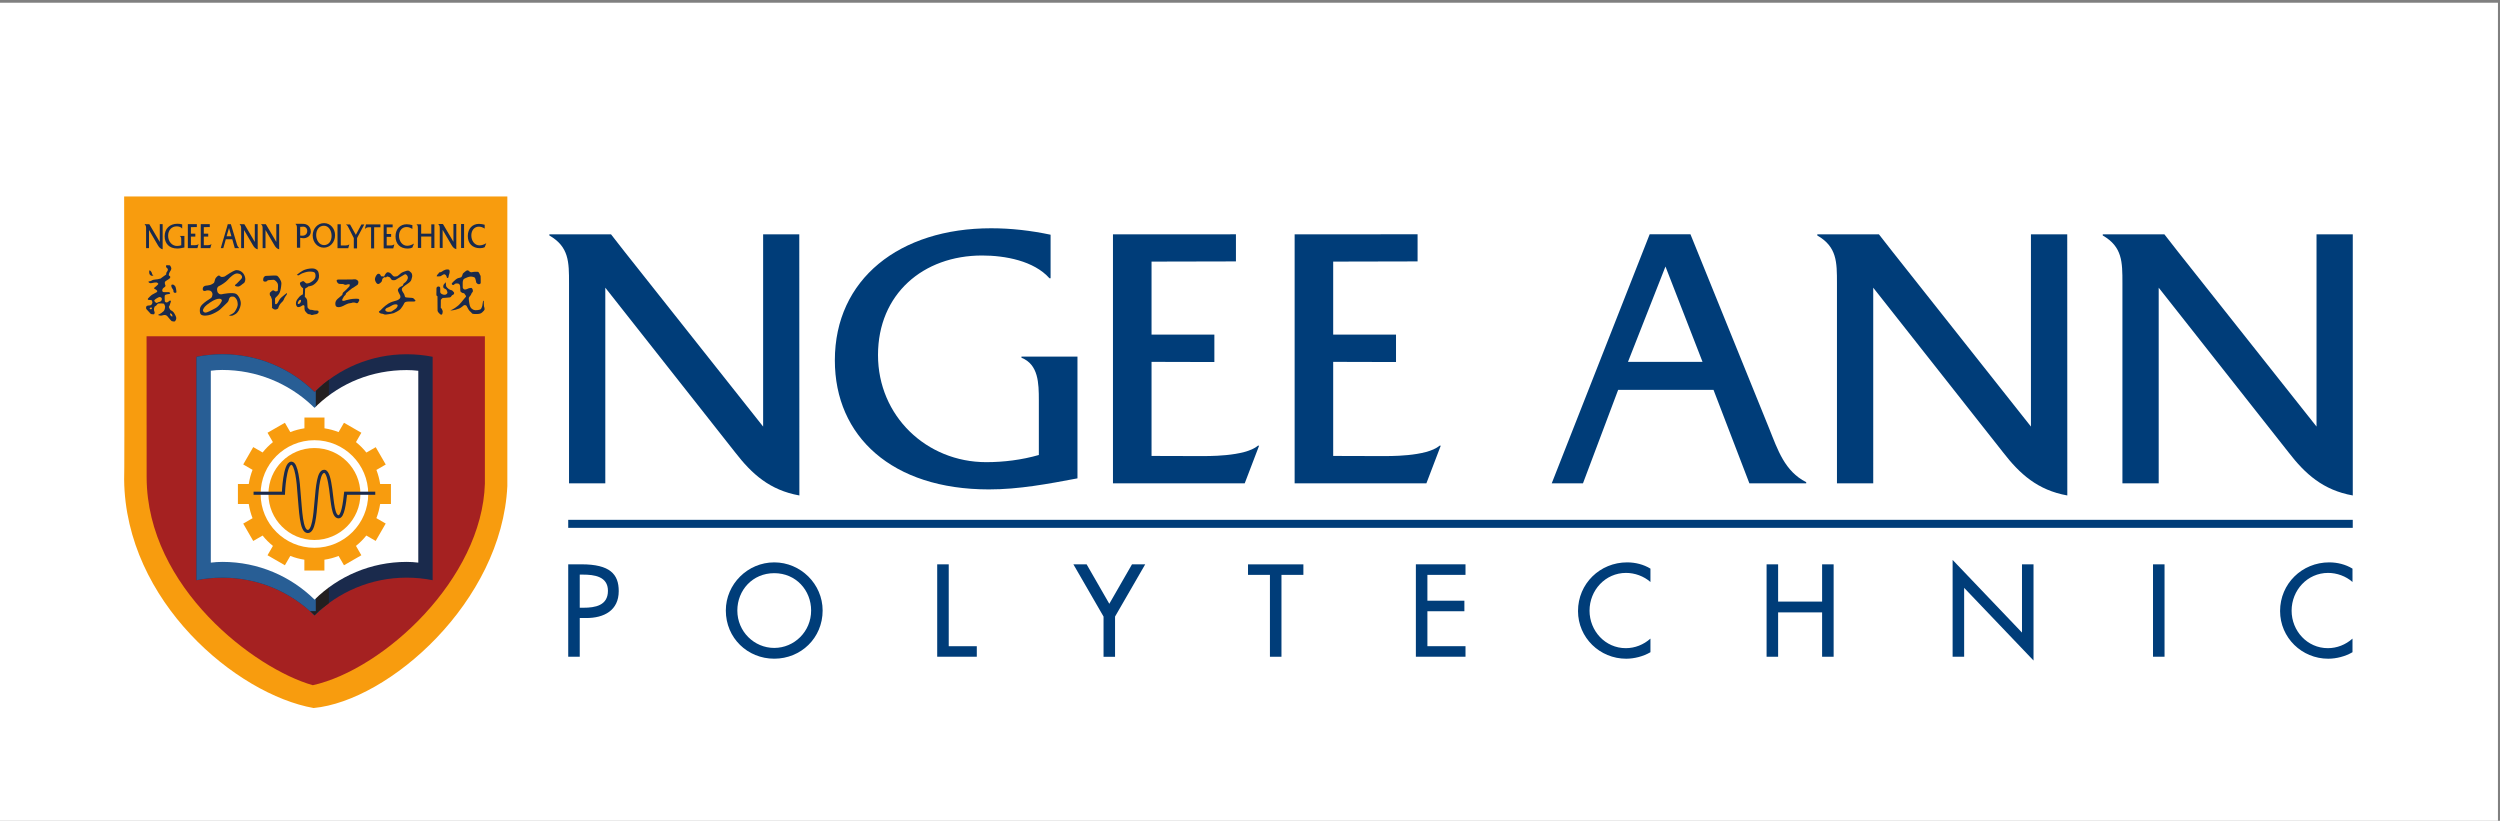 <?xml version="1.0" encoding="UTF-8" standalone="no"?>
<!-- Created with Inkscape (http://www.inkscape.org/) -->

<svg
   xmlns:dc="http://purl.org/dc/elements/1.1/"
   xmlns:cc="http://creativecommons.org/ns#"
   xmlns:rdf="http://www.w3.org/1999/02/22-rdf-syntax-ns#"
   xmlns:svg="http://www.w3.org/2000/svg"
   xmlns="http://www.w3.org/2000/svg"
   xmlns:sodipodi="http://sodipodi.sourceforge.net/DTD/sodipodi-0.dtd"
   xmlns:inkscape="http://www.inkscape.org/namespaces/inkscape"
   version="1.1"
   id="svg2"
   xml:space="preserve"
   width="140.459"
   height="46.115"
   viewBox="0 0 140.459 46.115"
   sodipodi:docname="Ngee Ann Polytechnic logo.svg"
   inkscape:version="0.92.5 (2060ec1f9f, 2020-04-08)"><rect x="0" y="0" width="140.459" height="46.115" fill="#808080" stroke="none"/><defs
     id="defs6"><clipPath
       clipPathUnits="userSpaceOnUse"
       id="clipPath178"><path
         d="M 0,0 H 581.102 V 782.362 H 0 Z"
         id="path176"
         inkscape:connector-curvature="0" /></clipPath><clipPath
       clipPathUnits="userSpaceOnUse"
       id="clipPath230"><path
         d="m 251.611,439.916 c -1,0.985 -2.369,1.592 -3.882,1.592 v 0 c -0.374,0 -0.742,-0.037 -1.094,-0.108 v 0 -9.415 c 0.353,0.07 0.719,0.107 1.094,0.107 v 0 c 1.513,0 2.882,-0.607 3.882,-1.591 v 0 c 0.998,0.984 2.37,1.591 3.884,1.591 v 0 c 0.373,0 0.74,-0.037 1.093,-0.107 v 0 9.416 c -0.35,0.071 -0.723,0.107 -1.093,0.107 v 0 c -1.514,0 -2.886,-0.607 -3.884,-1.592"
         id="path228"
         inkscape:connector-curvature="0" /></clipPath><clipPath
       clipPathUnits="userSpaceOnUse"
       id="clipPath242"><path
         d="M 0,0 H 581.102 V 782.362 H 0 Z"
         id="path240"
         inkscape:connector-curvature="0" /></clipPath></defs><sodipodi:namedview
     pagecolor="#ffffff"
     bordercolor="#666666"
     borderopacity="1"
     objecttolerance="10"
     gridtolerance="10"
     guidetolerance="10"
     inkscape:pageopacity="0"
     inkscape:pageshadow="2"
     inkscape:window-width="1920"
     inkscape:window-height="1017"
     id="namedview4"
     showgrid="false"
     inkscape:snap-global="false"
     fit-margin-top="0"
     fit-margin-left="0"
     fit-margin-right="0"
     fit-margin-bottom="0"
     inkscape:zoom="12.565956"
     inkscape:cx="70.22944"
     inkscape:cy="23.057458"
     inkscape:window-x="-8"
     inkscape:window-y="-8"
     inkscape:window-maximized="1"
     inkscape:current-layer="g10" /><g
     id="g10"
     inkscape:groupmode="layer"
     inkscape:label="NPnews-2020-Issue-2"
     transform="matrix(1.333,0,0,-1.333,-317.724,608.433)"><path
       d="m 238.293,421.738 h 105.344 v 34.586 H 238.293 Z"
       style="fill:#ffffff;fill-opacity:1;fill-rule:nonzero;stroke:none;stroke-width:0.09"
       id="path12"
       inkscape:connector-curvature="0" /><path
       inkscape:connector-curvature="0"
       id="path40"
       style="fill:#003d79;fill-opacity:1;fill-rule:nonzero;stroke:none"
       d="m 262.788,430.39 h 0.279 c 0.739,0 1.364,0.315 1.364,1.137 0,0.712 -0.371,1.127 -1.57,1.127 h -0.559 v -3.896 h 0.486 z m 0,1.83 h 0.129 c 0.481,0 1.059,-0.074 1.059,-0.683 0,-0.62 -0.538,-0.713 -1.032,-0.713 h -0.156 z" /><path
       inkscape:connector-curvature="0"
       id="path44"
       style="fill:#003d79;fill-opacity:1;fill-rule:nonzero;stroke:none"
       d="m 270.985,432.736 c -1.116,0 -2.04,-0.914 -2.04,-2.03 0,-1.157 0.914,-2.03 2.04,-2.03 1.126,0 2.04,0.873 2.04,2.03 0,1.116 -0.924,2.03 -2.04,2.03 m 0,-3.606 c -0.842,0 -1.555,0.687 -1.555,1.576 0,0.856 0.641,1.575 1.555,1.575 0.914,0 1.555,-0.719 1.555,-1.575 0,-0.889 -0.713,-1.576 -1.555,-1.576" /><path
       inkscape:connector-curvature="0"
       id="path48"
       style="fill:#003d79;fill-opacity:1;fill-rule:nonzero;stroke:none"
       d="m 310.574,440.007 1.512,-3.94 h 2.395 v 0.049 c -0.909,0.462 -1.196,1.355 -1.562,2.265 l -3.317,8.183 h -1.719 l -4.128,-10.497 h 1.317 l 1.483,3.94 z m -0.463,1.18 h -3.142 l 1.58,4.019 z" /><path
       inkscape:connector-curvature="0"
       id="path52"
       style="fill:#003d79;fill-opacity:1;fill-rule:nonzero;stroke:none"
       d="m 278.34,432.653 h -0.486 v -3.894 h 1.669 v 0.443 h -1.183 z" /><path
       inkscape:connector-curvature="0"
       id="path56"
       style="fill:#003d79;fill-opacity:1;fill-rule:nonzero;stroke:none"
       d="m 284.865,430.452 v -1.695 h 0.485 v 1.695 l 1.271,2.201 h -0.557 l -0.956,-1.663 -0.956,1.663 h -0.558 z" /><path
       inkscape:connector-curvature="0"
       id="path60"
       style="fill:#003d79;fill-opacity:1;fill-rule:nonzero;stroke:none"
       d="m 292.364,432.209 h 0.924 v 0.443 h -2.334 v -0.443 h 0.924 v -3.451 h 0.486 z" /><path
       inkscape:connector-curvature="0"
       id="path64"
       style="fill:#003d79;fill-opacity:1;fill-rule:nonzero;stroke:none"
       d="m 298.029,428.759 h 2.092 v 0.444 h -1.606 v 1.473 h 1.559 v 0.444 h -1.559 v 1.089 h 1.606 v 0.445 h -2.092 z" /><path
       inkscape:connector-curvature="0"
       id="path76"
       style="fill:#003d79;fill-opacity:1;fill-rule:nonzero;stroke:none"
       d="m 307.916,432.472 c -0.295,0.18 -0.641,0.264 -0.982,0.264 -1.147,0 -2.071,-0.899 -2.071,-2.051 0,-1.126 0.919,-2.01 2.03,-2.01 0.34,0 0.723,0.098 1.023,0.274 v 0.574 c -0.29,-0.259 -0.657,-0.403 -1.039,-0.403 -0.868,0 -1.528,0.728 -1.528,1.58 0,0.862 0.665,1.592 1.538,1.592 0.368,0 0.749,-0.136 1.029,-0.383 z" /><path
       inkscape:connector-curvature="0"
       id="path80"
       style="fill:#003d79;fill-opacity:1;fill-rule:nonzero;stroke:none"
       d="m 313.297,431.083 v 1.57 h -0.486 v -3.895 h 0.486 v 1.87 h 1.854 v -1.87 h 0.486 v 3.895 h -0.486 v -1.57 z" /><path
       inkscape:connector-curvature="0"
       id="path84"
       style="fill:#003d79;fill-opacity:1;fill-rule:nonzero;stroke:none"
       d="m 320.652,428.759 h 0.486 v 2.903 l 2.924,-3.063 v 4.055 h -0.486 v -2.877 l -2.924,3.063 z" /><path
       d="m 329.098,428.759 h 0.486 v 3.894 h -0.486 z"
       style="fill:#003d79;fill-opacity:1;fill-rule:nonzero;stroke:none"
       id="path86"
       inkscape:connector-curvature="0" /><path
       inkscape:connector-curvature="0"
       id="path98"
       style="fill:#003d79;fill-opacity:1;fill-rule:nonzero;stroke:none"
       d="m 337.506,432.472 c -0.294,0.18 -0.64,0.264 -0.982,0.264 -1.146,0 -2.07,-0.899 -2.07,-2.051 0,-1.126 0.918,-2.01 2.028,-2.01 0.342,0 0.724,0.098 1.024,0.274 v 0.574 c -0.29,-0.259 -0.656,-0.403 -1.038,-0.403 -0.869,0 -1.528,0.728 -1.528,1.58 0,0.862 0.665,1.592 1.538,1.592 0.368,0 0.749,-0.136 1.028,-0.383 z" /><path
       d="m 262.302,434.191 h 75.215 v 0.338 h -75.215 z"
       style="fill:#003d79;fill-opacity:1;fill-rule:nonzero;stroke:none"
       id="path100"
       inkscape:connector-curvature="0" /><path
       inkscape:connector-curvature="0"
       id="path112"
       style="fill:#003d79;fill-opacity:1;fill-rule:nonzero;stroke:none"
       d="m 282.633,446.546 c -0.829,0.175 -1.659,0.272 -2.505,0.272 -3.86,0 -6.588,-2.138 -6.588,-5.567 0,-3.207 2.41,-5.44 6.493,-5.44 1.262,0 2.488,0.231 3.733,0.466 0,0 0,0.491 0,0.73 v 3.67 c 0,0.239 0,0.733 0,0.733 h -2.361 v -0.048 c 0.717,-0.286 0.733,-1.068 0.733,-1.802 v -2.298 c -0.718,-0.207 -1.483,-0.302 -2.217,-0.302 -2.52,0 -4.562,1.945 -4.562,4.515 0,2.567 1.899,4.195 4.387,4.195 0.973,0 2.185,-0.224 2.839,-0.958 h 0.048 z" /><path
       inkscape:connector-curvature="0"
       id="path116"
       style="fill:#003d79;fill-opacity:1;fill-rule:nonzero;stroke:none"
       d="m 286.888,441.187 2.648,-0.007 v 1.155 l -2.648,10e-4 v 3.077 c 0.008,0 3.557,0.008 3.557,0.008 v 1.143 c 0,0 -0.526,-0.001 -0.797,-0.001 h -4.386 v -10.496 h 5.553 l 0.607,1.589 h -0.047 c -0.557,-0.475 -2.192,-0.439 -2.462,-0.44 -0.109,0.001 -2.025,0.006 -2.025,0.006 z" /><path
       inkscape:connector-curvature="0"
       id="path120"
       style="fill:#003d79;fill-opacity:1;fill-rule:nonzero;stroke:none"
       d="m 263.865,444.313 5.471,-6.938 c 0.702,-0.91 1.457,-1.595 2.709,-1.819 l -0.004,11.006 h -1.524 v -8.102 l -5.838,7.368 -0.573,0.734 h -2.599 v -0.048 c 0.829,-0.478 0.829,-1.117 0.829,-2.01 v -8.438 h 1.529 z" /><path
       inkscape:connector-curvature="0"
       id="path124"
       style="fill:#003d79;fill-opacity:1;fill-rule:nonzero;stroke:none"
       d="m 294.544,441.187 2.648,-0.007 v 1.155 l -2.648,10e-4 v 3.077 c 0.009,0 3.557,0.008 3.557,0.008 v 1.143 l -5.182,-0.001 v -10.496 h 5.553 l 0.606,1.589 h -0.047 c -0.557,-0.475 -2.191,-0.439 -2.461,-0.44 -0.109,0.001 -2.026,0.006 -2.026,0.006 z" /><path
       inkscape:connector-curvature="0"
       id="path128"
       style="fill:#003d79;fill-opacity:1;fill-rule:nonzero;stroke:none"
       d="m 317.306,444.313 5.471,-6.938 c 0.702,-0.91 1.458,-1.595 2.709,-1.819 l -0.003,11.006 h -1.53 v -8.102 l -5.833,7.368 -0.574,0.734 h -2.598 v -0.048 c 0.829,-0.478 0.829,-1.117 0.829,-2.01 v -8.438 h 1.529 z" /><path
       inkscape:connector-curvature="0"
       id="path132"
       style="fill:#003d79;fill-opacity:1;fill-rule:nonzero;stroke:none"
       d="m 329.338,444.313 5.471,-6.938 c 0.701,-0.91 1.457,-1.595 2.709,-1.819 v 11.006 h -1.528 v -8.102 l -5.839,7.368 -0.573,0.734 h -2.598 v -0.048 c 0.829,-0.478 0.829,-1.117 0.829,-2.01 v -8.438 h 1.529 z" /><path
       inkscape:connector-curvature="0"
       id="path136"
       style="fill:#f89c0e;fill-opacity:1;fill-rule:nonzero;stroke:none"
       d="m 243.585,448.158 h 16.151 v -12.208 c -0.235,-4.877 -4.988,-9.049 -8.165,-9.353 -3.247,0.579 -7.931,4.49 -7.986,9.626 0.022,0 0,11.935 0,11.935" /><path
       inkscape:connector-curvature="0"
       id="path140"
       style="fill:#1a2a4c;fill-opacity:1;fill-rule:nonzero;stroke:none"
       d="m 247.812,446.146 c -0.024,-0.085 -0.048,-0.165 -0.048,-0.165 h -0.106 l 0.066,0.228 0.187,0.631 c 0.016,0.055 0.041,0.15 0.041,0.15 h 0.131 l 0.236,-0.781 c 0.012,-0.044 0.023,-0.085 0.04,-0.123 0.016,-0.036 0.038,-0.071 0.068,-0.091 l 0.003,-0.014 h -0.182 l -0.047,0.165 -0.059,0.209 h -0.273 z m 0.09,0.334 h 0.204 l -0.101,0.35 z" /><path
       inkscape:connector-curvature="0"
       id="path144"
       style="fill:#1a2a4c;fill-opacity:1;fill-rule:nonzero;stroke:none"
       d="m 248.638,445.981 h -0.122 v 0.204 0.604 c 0,0.085 -0.002,0.144 -0.058,0.187 l -0.001,0.015 0.194,-0.002 0.044,-0.072 0.397,-0.677 v 0.549 0.202 h 0.122 v -0.202 -0.859 c -0.1,0.024 -0.154,0.091 -0.204,0.178 l -0.372,0.637 v -0.56 z" /><path
       inkscape:connector-curvature="0"
       id="path148"
       style="fill:#1a2a4c;fill-opacity:1;fill-rule:nonzero;stroke:none"
       d="m 249.543,445.981 h -0.121 v 0.204 0.604 c 0,0.085 -0.002,0.144 -0.057,0.187 l -0.002,0.015 0.193,-0.002 0.044,-0.072 0.399,-0.677 v 0.549 l -0.001,0.202 h 0.121 v -0.202 -0.859 c -0.099,0.024 -0.153,0.091 -0.203,0.178 l -0.373,0.637 v -0.56 z" /><path
       inkscape:connector-curvature="0"
       id="path152"
       style="fill:#1a2a4c;fill-opacity:1;fill-rule:nonzero;stroke:none"
       d="m 246.032,446.982 c -0.068,0.017 -0.135,0.026 -0.204,0.026 -0.315,0 -0.536,-0.203 -0.536,-0.528 0,-0.304 0.195,-0.516 0.529,-0.516 0.103,0 0.202,0.022 0.304,0.043 v 0.07 0.349 0.068 h -0.192 v -0.003 c 0.058,-0.029 0.059,-0.102 0.059,-0.172 v -0.218 c -0.058,-0.019 -0.121,-0.029 -0.18,-0.029 -0.206,0 -0.373,0.185 -0.373,0.429 0,0.243 0.155,0.397 0.358,0.397 0.079,0 0.178,-0.019 0.231,-0.091 h 0.004 z" /><path
       inkscape:connector-curvature="0"
       id="path156"
       style="fill:#1a2a4c;fill-opacity:1;fill-rule:nonzero;stroke:none"
       d="m 246.534,446.103 c 0.01,0 0.043,-10e-4 0.078,0.005 0.037,0.004 0.075,0.015 0.093,0.036 l 0.016,0.003 -0.047,-0.167 h -0.404 v 0.219 0.571 0.221 h 0.316 0.063 v -0.123 l -0.143,-0.001 h -0.107 v -0.278 h 0.126 0.06 v -0.123 l -0.111,0.001 h -0.075 v -0.363 z" /><path
       inkscape:connector-curvature="0"
       id="path160"
       style="fill:#1a2a4c;fill-opacity:1;fill-rule:nonzero;stroke:none"
       d="m 244.632,445.981 h -0.122 v 0.204 0.604 c 0,0.085 -0.001,0.144 -0.056,0.187 l -0.002,0.015 0.193,-0.002 0.044,-0.072 0.398,-0.677 v 0.549 0.202 h 0.121 v -0.202 -0.859 c -0.099,0.024 -0.154,0.091 -0.204,0.178 l -0.372,0.637 v -0.56 z" /><path
       inkscape:connector-curvature="0"
       id="path164"
       style="fill:#1a2a4c;fill-opacity:1;fill-rule:nonzero;stroke:none"
       d="m 247.079,446.103 c 0.01,0 0.043,-10e-4 0.077,0.005 0.038,0.004 0.075,0.015 0.094,0.036 l 0.015,0.003 -0.048,-0.167 h -0.403 v 0.219 0.571 0.221 h 0.317 0.063 v -0.123 l -0.143,-0.001 h -0.108 v -0.278 h 0.127 0.059 v -0.123 l -0.11,0.001 h -0.076 v -0.363 z" /><path
       inkscape:connector-curvature="0"
       id="path168"
       style="fill:#1a2a4c;fill-opacity:1;fill-rule:nonzero;stroke:none"
       d="m 251.162,447.003 c 0.047,-0.005 0.094,-0.017 0.139,-0.043 0.085,-0.05 0.152,-0.153 0.152,-0.273 0,-0.152 -0.096,-0.243 -0.207,-0.275 -0.084,-0.025 -0.172,-0.011 -0.241,0.004 v -0.418 h -0.137 v 0.807 c 0,0.085 -0.001,0.145 -0.057,0.188 l -0.002,0.014 h 0.187 0.023 c 0.047,0 0.095,10e-4 0.143,-0.004 m 0.14,-0.302 c 0,0.14 -0.099,0.195 -0.197,0.183 l -0.1,-0.008 v -0.367 l 0.078,-0.004 c 0.107,-0.008 0.219,0.054 0.219,0.196" /><path
       d="m 257.786,445.987 h 0.127 v 1.01 h -0.127 z"
       style="fill:#1a2a4c;fill-opacity:1;fill-rule:nonzero;stroke:none"
       id="path170"
       inkscape:connector-curvature="0" /><g
       id="g172"><g
         id="g174"
         clip-path="url(#clipPath178)"><g
           id="g180"
           transform="translate(253.402,445.97)"><path
             d="m 0,0 h -0.137 v 0.435 l -0.202,0.398 c -0.016,0.033 -0.03,0.064 -0.048,0.092 -0.018,0.029 -0.028,0.044 -0.056,0.063 l -0.029,0.02 h 0.177 L -0.052,0.571 0.183,1.008 H 0.305 L 0,0.435 Z"
             style="fill:#1a2a4c;fill-opacity:1;fill-rule:nonzero;stroke:none"
             id="path182"
             inkscape:connector-curvature="0" /></g><g
           id="g184"
           transform="translate(253.993,445.97)"><path
             d="m 0,0 v 0.89 h -0.101 c -0.051,0 -0.106,-0.018 -0.143,-0.059 L -0.259,0.828 -0.215,1.01 H -0.16 0.346 0.394 V 0.89 H 0.129 V 0 Z"
             style="fill:#1a2a4c;fill-opacity:1;fill-rule:nonzero;stroke:none"
             id="path186"
             inkscape:connector-curvature="0" /></g><g
           id="g188"
           transform="translate(255.8,446.173)"><path
             d="m 0,0 -0.065,-0.166 c -0.064,-0.033 -0.132,-0.045 -0.201,-0.045 -0.315,0 -0.511,0.197 -0.511,0.514 0,0.308 0.196,0.511 0.469,0.511 0.081,0 0.163,-0.016 0.242,-0.036 V 0.614 C -0.14,0.665 -0.225,0.697 -0.312,0.697 -0.5,0.697 -0.63,0.544 -0.63,0.326 c 0,-0.22 0.136,-0.419 0.345,-0.419 0.101,0 0.201,0.04 0.285,0.093"
             style="fill:#1a2a4c;fill-opacity:1;fill-rule:nonzero;stroke:none"
             id="path190"
             inkscape:connector-curvature="0" /></g><g
           id="g192"
           transform="translate(256.104,446.468)"><path
             d="M 0,0 V -0.479 H -0.138 V 0.3 c 0,0.034 0.002,0.078 -0.003,0.117 -0.006,0.039 -0.02,0.072 -0.047,0.083 L -0.193,0.517 H 0 V 0.121 H 0.427 V 0.517 H 0.558 V -0.481 H 0.427 V 0 Z"
             style="fill:#1a2a4c;fill-opacity:1;fill-rule:nonzero;stroke:none"
             id="path194"
             inkscape:connector-curvature="0" /></g><g
           id="g196"
           transform="translate(258.848,446.189)"><path
             d="m 0,0 -0.066,-0.167 c -0.063,-0.033 -0.131,-0.044 -0.201,-0.044 -0.315,0 -0.511,0.197 -0.511,0.515 0,0.308 0.196,0.51 0.47,0.51 0.081,0 0.163,-0.016 0.241,-0.036 V 0.615 c -0.073,0.05 -0.157,0.082 -0.245,0.082 -0.188,0 -0.318,-0.154 -0.318,-0.371 0,-0.22 0.135,-0.419 0.345,-0.419 0.1,0 0.201,0.04 0.285,0.093"
             style="fill:#1a2a4c;fill-opacity:1;fill-rule:nonzero;stroke:none"
             id="path198"
             inkscape:connector-curvature="0" /></g><g
           id="g200"
           transform="translate(252.889,446.094)"><path
             d="M 0,0 0.024,-0.001 H 0.031 C 0.076,0 0.147,0.009 0.173,0.04 L 0.188,0.042 0.141,-0.116 h -0.452 v 1.009 h 0.138 V -0.001 L -0.073,0 Z"
             style="fill:#1a2a4c;fill-opacity:1;fill-rule:nonzero;stroke:none"
             id="path202"
             inkscape:connector-curvature="0" /></g><g
           id="g204"
           transform="translate(252.015,447.034)"><path
             d="m 0,0 c -0.269,0.007 -0.483,-0.231 -0.483,-0.515 0,-0.307 0.215,-0.519 0.47,-0.519 0.255,0 0.473,0.221 0.473,0.526 C 0.46,-0.238 0.27,0.001 0,0 m -0.009,-0.109 c 0.203,0 0.323,-0.211 0.323,-0.429 0,-0.222 -0.125,-0.388 -0.32,-0.388 -0.202,0 -0.33,0.215 -0.33,0.424 0,0.226 0.128,0.393 0.327,0.393"
             style="fill:#1a2a4c;fill-opacity:1;fill-rule:nonzero;stroke:none"
             id="path206"
             inkscape:connector-curvature="0" /></g><g
           id="g208"
           transform="translate(254.787,446.093)"><path
             d="M 0,0 C 0.01,0 0.043,-0.001 0.078,0.004 0.115,0.008 0.152,0.019 0.171,0.04 L 0.187,0.043 0.14,-0.123 h -0.403 l -0.001,0.219 v 0.57 l 0.001,0.22 H 0.052 0.115 V 0.764 L -0.028,0.763 H -0.136 V 0.484 h 0.127 0.06 V 0.362 H -0.06 -0.136 V 0.001 Z"
             style="fill:#1a2a4c;fill-opacity:1;fill-rule:nonzero;stroke:none"
             id="path210"
             inkscape:connector-curvature="0" /></g><g
           id="g212"
           transform="translate(256.888,445.988)"><path
             d="M 0,0 V 0.808 C 0,0.893 -0.002,0.952 -0.057,0.996 L -0.06,1.01 0.134,1.008 0.177,0.936 0.576,0.259 V 1.01 H 0.697 V -0.05 C 0.598,-0.027 0.543,0.041 0.494,0.127 L 0.121,0.764 V 0 Z"
             style="fill:#1a2a4c;fill-opacity:1;fill-rule:nonzero;stroke:none"
             id="path214"
             inkscape:connector-curvature="0" /></g><g
           id="g216"
           transform="translate(258.79,436.06)"><path
             d="m 0,0 c -0.119,-4.029 -4.266,-7.834 -7.253,-8.502 -2.429,0.686 -6.986,4.106 -7.004,8.751 L -14.26,6.206 H 0 Z"
             style="fill:#a52121;fill-opacity:1;fill-rule:nonzero;stroke:none"
             id="path218"
             inkscape:connector-curvature="0" /></g><g
           id="g220"
           transform="translate(246.634,441.4)"><path
             d="m 0,0 c 0.353,0.07 0.721,0.108 1.095,0.108 1.512,0 2.882,-0.607 3.882,-1.591 0.998,0.984 2.37,1.591 3.882,1.591 0.372,0 0.744,-0.037 1.095,-0.107 v -9.417 c -0.354,0.071 -0.719,0.108 -1.095,0.108 -1.512,0 -2.884,-0.607 -3.882,-1.59 -1,0.983 -2.37,1.59 -3.882,1.59 C 0.72,-9.308 0.354,-9.345 0,-9.416 Z"
             style="fill:#1a2a4c;fill-opacity:1;fill-rule:nonzero;stroke:none"
             id="path222"
             inkscape:connector-curvature="0" /></g></g></g><g
       id="g224"><g
         id="g226"
         clip-path="url(#clipPath230)"><path
           d="m 245.889,442.912 h 6.05 v -12.507 h -6.05 z"
           style="fill:#285e95;fill-opacity:1;fill-rule:nonzero;stroke:none"
           id="path232"
           inkscape:connector-curvature="0" /><path
           d="m 245.889,442.912 h 6.05 v -12.507 h -6.05 z"
           style="fill:none;stroke:#231f20;stroke-width:0.552;stroke-linecap:butt;stroke-linejoin:miter;stroke-miterlimit:10;stroke-dasharray:none;stroke-opacity:1"
           id="path234"
           inkscape:connector-curvature="0" /></g></g><g
       id="g236"><g
         id="g238"
         clip-path="url(#clipPath242)"><g
           id="g244"
           transform="translate(247.729,432.756)"><path
             d="m 0,0 c -0.199,0 -0.296,-0.011 -0.491,-0.031 v 8.089 c 0.195,0.021 0.28,0.032 0.48,0.032 1.458,0 2.783,-0.562 3.772,-1.485 0.033,-0.042 0.082,-0.073 0.121,-0.112 0.035,0.035 0.095,0.084 0.126,0.124 0.989,0.927 2.293,1.468 3.756,1.468 0.2,0 0.296,-0.01 0.49,-0.03 V -0.031 C 8.06,-0.011 7.964,0 7.764,0 6.252,0 4.88,-0.607 3.882,-1.591 2.883,-0.607 1.512,0 0,0"
             style="fill:#ffffff;fill-opacity:1;fill-rule:nonzero;stroke:none"
             id="path246"
             inkscape:connector-curvature="0" /></g><g
           id="g248"
           transform="translate(249.667,435.618)"><path
             d="m 0,0 c 0,-1.071 0.867,-1.939 1.937,-1.939 1.071,0 1.939,0.868 1.939,1.939 0,1.071 -0.868,1.937 -1.939,1.937 C 0.867,1.937 0,1.071 0,0"
             style="fill:#f89c0e;fill-opacity:1;fill-rule:nonzero;stroke:none"
             id="path250"
             inkscape:connector-curvature="0" /></g><g
           id="g252"
           transform="translate(247.198,443.683)"><path
             d="m 0,0 c -0.205,-0.142 -0.225,-0.18 -0.275,-0.267 -0.05,-0.087 0.027,-0.151 0.078,-0.153 0.089,-0.003 0.239,0.087 0.417,0.178 0.178,0.091 0.287,0.289 0.287,0.331 0,0.042 -0.044,0.078 -0.114,0.076 C 0.323,0.162 0.206,0.142 0,0 M 0.307,0.515 C 0.318,0.454 0.314,0.439 0.375,0.383 0.435,0.326 0.526,0.359 0.587,0.371 0.647,0.383 0.852,0.409 0.965,0.401 1.078,0.393 1.125,0.367 1.17,0.314 1.249,0.219 1.279,0.134 1.297,0.046 1.311,-0.028 1.315,-0.135 1.22,-0.325 1.2,-0.364 1.132,-0.456 1.083,-0.479 1.033,-0.503 0.988,-0.545 0.916,-0.553 0.843,-0.559 0.805,-0.53 0.805,-0.53 c 0,0 0.17,0.043 0.245,0.15 0.074,0.108 0.13,0.229 0.125,0.315 C 1.166,0.081 1.135,0.142 1.067,0.212 1.009,0.272 0.953,0.254 0.912,0.254 0.87,0.254 0.825,0.205 0.813,0.17 0.802,0.136 0.791,0.056 0.738,0.008 0.685,-0.041 0.507,-0.223 0.424,-0.295 0.341,-0.366 0.159,-0.463 0.045,-0.502 c -0.153,-0.051 -0.326,-0.069 -0.419,0 -0.042,0.033 -0.05,0.118 -0.049,0.184 0.002,0.102 0.026,0.163 0.11,0.246 0.082,0.084 0.257,0.205 0.332,0.246 C 0.095,0.215 0.095,0.272 0.106,0.318 0.118,0.363 0.103,0.423 0.069,0.462 0.034,0.5 0.012,0.51 -0.072,0.518 -0.155,0.527 -0.182,0.48 -0.241,0.493 c -0.061,0.01 -0.065,0.064 -0.054,0.124 0.011,0.061 0.077,0.091 0.121,0.098 0.046,0.008 0.114,0.008 0.186,0.03 C 0.083,0.768 0.144,0.81 0.167,0.829 0.19,0.847 0.2,0.924 0.223,0.988 0.246,1.052 0.284,1.075 0.307,1.101 0.33,1.128 0.382,1.158 0.408,1.135 0.435,1.112 0.461,1.079 0.522,1.082 0.582,1.086 0.621,1.093 0.678,1.139 0.734,1.184 0.953,1.316 1.052,1.355 1.149,1.393 1.264,1.358 1.35,1.291 1.437,1.222 1.479,1.112 1.491,1.036 1.501,0.962 1.487,0.855 1.423,0.817 1.358,0.78 1.271,0.673 1.184,0.678 1.097,0.681 1.044,0.708 1.06,0.738 1.075,0.768 1.132,0.791 1.173,0.844 1.213,0.897 1.34,0.998 1.35,1.041 1.362,1.082 1.358,1.123 1.324,1.158 1.29,1.192 1.29,1.211 1.162,1.23 1.033,1.248 0.836,1.056 0.757,0.962 0.678,0.867 0.477,0.738 0.39,0.7 0.303,0.662 0.294,0.574 0.307,0.515"
             style="fill:#1a2a4c;fill-opacity:1;fill-rule:nonzero;stroke:none"
             id="path254"
             inkscape:connector-curvature="0" /></g><g
           id="g256"
           transform="translate(250.042,444.81)"><path
             d="M 0,0 C 0.035,-0.019 0.174,-0.188 0.171,-0.321 0.166,-0.453 0.132,-0.647 0.087,-0.729 0.042,-0.813 -0.052,-0.893 -0.072,-0.914 c -0.019,-0.024 -0.026,-0.05 -0.026,-0.05 l 0.004,-0.216 c 0,0 0.027,-0.02 0.049,-0.011 0.054,0.022 0.098,0.122 0.11,0.148 0.012,0.025 0.049,0.087 0.114,0.143 0.064,0.058 0.222,0.181 0.222,0.181 0,0 0.012,-0.044 -0.011,-0.079 C 0.367,-0.832 0.303,-0.911 0.296,-0.938 0.288,-0.964 0.263,-1.03 0.235,-1.062 0.204,-1.096 0.135,-1.155 0.091,-1.229 0.043,-1.308 0.046,-1.361 0.023,-1.381 0,-1.398 -0.048,-1.422 -0.098,-1.418 c -0.049,0.003 -0.09,0.042 -0.117,0.061 -0.027,0.019 -0.007,0.042 -0.007,0.042 L -0.23,-0.98 c 0,0 -0.019,0.026 -0.03,0.077 -0.012,0.049 -0.008,0.03 -0.035,0.056 -0.027,0.027 -0.037,0.133 -0.007,0.151 0.03,0.02 0.06,0.053 0.075,0.069 0.016,0.015 0.064,0.026 0.083,0.01 0.02,-0.014 0.05,-0.037 0.084,-0.037 0.033,0 0.08,0.015 0.08,0.045 0,0.031 0.01,0.163 0.01,0.181 0,0.02 0,0.084 -0.03,0.133 -0.03,0.05 -0.109,0.137 -0.166,0.13 -0.056,-0.008 -0.205,-0.008 -0.235,-0.02 -0.03,-0.01 -0.022,-0.031 -0.038,-0.037 -0.051,-0.024 -0.096,-0.03 -0.143,0 -0.023,0.014 -0.015,0.108 0,0.144 C -0.567,-0.045 -0.525,0 -0.484,0 -0.442,0 -0.208,0.016 -0.163,0.016 -0.117,0.016 -0.034,0.02 0,0"
             style="fill:#1a2a4c;fill-opacity:1;fill-rule:nonzero;stroke:none"
             id="path258"
             inkscape:connector-curvature="0" /></g><g
           id="g260"
           transform="translate(251.038,443.798)"><path
             d="m 0,0 c 0,0 -0.03,0.008 -0.061,-0.009 -0.03,-0.016 -0.042,-0.042 -0.067,-0.1 -0.025,-0.058 0.006,-0.067 0.036,-0.061 0.031,0.005 0.04,0.021 0.074,0.064 C 0.014,-0.065 0,0 0,0 m -0.175,1.057 c -0.003,0 0.201,0.171 0.349,0.22 C 0.321,1.327 0.45,1.33 0.529,1.323 0.608,1.315 0.707,1.258 0.733,1.174 0.76,1.092 0.779,0.967 0.733,0.862 0.688,0.755 0.559,0.646 0.491,0.615 0.423,0.585 0.306,0.566 0.306,0.566 c 0,0 -0.03,-0.038 -0.057,-0.045 C 0.222,0.512 0.192,0.487 0.192,0.487 c 0,0 -0.016,0 -0.018,-0.023 -0.005,-0.023 -0.012,-0.34 -0.012,-0.34 0,0 0.037,-0.02 0.057,-0.05 0.018,-0.03 0.044,-0.075 0.044,-0.117 0,-0.041 0.013,-0.265 0.013,-0.265 0,0 0.015,-0.038 0.041,-0.06 0.027,-0.023 0.06,-0.046 0.06,-0.046 0,0 0.092,-0.004 0.126,-0.014 0.033,-0.013 0.068,-0.02 0.105,-0.02 0.038,0 0.095,0.004 0.117,-0.014 0.023,-0.02 0.02,-0.053 0.012,-0.073 -0.007,-0.018 -0.064,-0.071 -0.114,-0.071 -0.049,0 -0.124,-0.031 -0.159,-0.031 -0.033,0 -0.052,0.02 -0.075,0.027 -0.023,0.008 -0.083,0 -0.113,0.03 -0.031,0.029 -0.084,0.079 -0.107,0.118 -0.022,0.037 -0.026,0.185 -0.022,0.199 0.003,0.016 -0.027,0.042 -0.049,0.042 -0.023,0 -0.072,-0.034 -0.103,-0.053 -0.03,-0.019 -0.12,-0.053 -0.162,-0.006 -0.042,0.044 -0.058,0.136 -0.035,0.207 0.024,0.072 0.08,0.147 0.133,0.204 0.054,0.057 0.151,0.106 0.151,0.106 L 0.09,0.491 c 0,0 -0.049,0.026 -0.087,0.083 C -0.035,0.63 -0.076,0.721 -0.001,0.755 0.075,0.789 0.09,0.812 0.135,0.77 0.181,0.729 0.215,0.699 0.23,0.694 0.245,0.691 0.329,0.699 0.377,0.725 0.427,0.751 0.503,0.797 0.548,0.849 0.593,0.903 0.623,0.963 0.612,1.057 0.6,1.152 0.567,1.167 0.506,1.182 0.446,1.197 0.317,1.197 0.253,1.182 0.188,1.167 0.132,1.152 0.056,1.122 -0.019,1.092 -0.072,1.043 -0.099,1.036 -0.125,1.027 -0.171,1.057 -0.175,1.057"
             style="fill:#1a2a4c;fill-opacity:1;fill-rule:nonzero;stroke:none"
             id="path262"
             inkscape:connector-curvature="0" /></g><g
           id="g264"
           transform="translate(252.603,444.656)"><path
             d="m 0,0 c 0.053,0.004 0.601,0.004 0.601,0.004 0,0 0.065,0.015 0.122,0.007 C 0.779,0.004 0.84,-0.042 0.851,-0.08 0.862,-0.117 0.848,-0.197 0.817,-0.223 0.787,-0.25 0.582,-0.374 0.582,-0.374 c 0,0 -0.211,-0.164 -0.238,-0.194 C 0.317,-0.598 0.33,-0.628 0.307,-0.65 0.283,-0.673 0.253,-0.699 0.253,-0.699 L 0.186,-0.817 c 0,0 -0.027,-0.053 -0.008,-0.068 0.019,-0.015 0.057,-0.019 0.087,-0.008 0.03,0.011 0.113,0.038 0.25,0.064 0.135,0.028 0.333,0.019 0.333,0.019 0,0 0.064,-0.025 0.041,-0.075 C 0.866,-0.934 0.843,-0.983 0.81,-0.995 0.776,-1.006 0.738,-0.976 0.707,-0.972 0.677,-0.969 0.605,-0.965 0.582,-0.979 0.56,-0.995 0.518,-0.987 0.442,-1.006 0.367,-1.026 0.219,-1.108 0.219,-1.108 c 0,0 -0.125,-0.064 -0.211,-0.056 -0.087,0.007 -0.121,0.041 -0.125,0.138 -0.004,0.1 0.041,0.156 0.09,0.206 0.05,0.049 0.193,0.158 0.205,0.177 0.011,0.019 0.003,0.068 0.038,0.102 0.034,0.034 0.114,0.102 0.114,0.102 l 0.143,0.147 c 0,0 0.038,0.073 0.011,0.088 -0.026,0.015 -0.087,0 -0.087,0 0,0 -0.064,-0.027 -0.114,-0.015 -0.048,0.011 -0.064,0.03 -0.064,0.03 0,0 -0.14,0 -0.173,0.008 -0.035,0.007 -0.076,0.041 -0.099,0.097 -0.023,0.057 0,0.08 0.053,0.084"
             style="fill:#1a2a4c;fill-opacity:1;fill-rule:nonzero;stroke:none"
             id="path266"
             inkscape:connector-curvature="0" /></g><g
           id="g268"
           transform="translate(254.76,443.503)"><path
             d="m 0,0 c -0.103,-0.054 -0.096,-0.023 -0.146,-0.078 -0.051,-0.056 -0.017,-0.074 0.017,-0.106 0.033,-0.033 0.132,-0.025 0.188,-0.02 0.055,0.006 0.068,0.04 0.137,0.078 0.068,0.038 0.141,0.1 0.154,0.165 C 0.365,0.103 0.31,0.116 0.231,0.106 0.154,0.095 0.104,0.052 0,0 m -0.22,1.281 c 0,0 0.022,0.049 0.037,0.071 0.014,0.024 0.038,0.065 0.072,0.092 C -0.077,1.47 -0.032,1.462 0.018,1.44 0.067,1.417 0.102,1.368 0.128,1.339 0.155,1.309 0.184,1.281 0.219,1.281 c 0.034,0 0.094,0.004 0.12,0.015 C 0.367,1.309 0.434,1.373 0.487,1.417 0.54,1.462 0.635,1.49 0.676,1.505 0.717,1.52 0.76,1.534 0.797,1.531 0.835,1.527 0.895,1.475 0.93,1.437 0.964,1.398 0.979,1.289 0.956,1.24 0.933,1.191 0.958,1.101 0.797,0.995 0.713,0.938 0.572,0.839 0.548,0.801 0.495,0.716 0.57,0.632 0.61,0.569 0.658,0.495 0.644,0.439 0.674,0.413 0.704,0.386 0.964,0.389 0.997,0.373 1.032,0.359 1.085,0.295 1.103,0.268 1.123,0.241 1.043,0.226 1.043,0.226 H 0.816 C 0.748,0.226 0.658,0.213 0.637,0.169 0.59,0.064 0.52,-0.035 0.472,-0.092 0.423,-0.149 0.225,-0.252 0.189,-0.262 c -0.131,-0.037 -0.327,-0.065 -0.368,-0.06 -0.041,0.003 -0.09,0.037 -0.133,0.037 -0.04,0 -0.087,0.023 -0.117,0.057 -0.03,0.035 0.027,0.057 0.053,0.079 0.027,0.023 0.144,0.164 0.33,0.285 C 0.08,0.216 0.203,0.239 0.305,0.27 0.374,0.291 0.404,0.316 0.442,0.351 0.479,0.385 0.472,0.457 0.459,0.485 0.406,0.596 0.374,0.632 0.362,0.71 0.358,0.743 0.411,0.808 0.442,0.831 0.472,0.854 0.548,0.877 0.566,0.895 0.585,0.914 0.585,0.957 0.604,0.982 0.623,1.008 0.726,1.038 0.778,1.194 0.796,1.248 0.771,1.309 0.733,1.345 0.695,1.383 0.676,1.38 0.645,1.368 0.615,1.357 0.313,1.164 0.268,1.141 0.222,1.119 0.158,1.123 0.128,1.13 0.097,1.138 0.063,1.187 0.041,1.225 0.018,1.262 -0.024,1.262 -0.065,1.278 c -0.042,0.015 -0.031,0 -0.057,-0.023 -0.026,-0.023 -0.083,0 -0.083,0 0,0 -0.019,-0.011 -0.053,-0.038 C -0.292,1.191 -0.292,1.187 -0.304,1.126 -0.315,1.066 -0.327,1.054 -0.372,1.016 -0.416,0.979 -0.455,0.952 -0.5,0.972 -0.546,0.99 -0.591,1.084 -0.603,1.141 c -0.011,0.057 0.02,0.13 0.061,0.194 0.042,0.063 0.079,0.071 0.126,0.056 0.044,-0.015 0.067,-0.098 0.067,-0.098 0,0 0.114,-0.012 0.129,-0.012"
             style="fill:#1a2a4c;fill-opacity:1;fill-rule:nonzero;stroke:none"
             id="path270"
             inkscape:connector-curvature="0" /></g><g
           id="g272"
           transform="translate(256.756,444.791)"><path
             d="M 0,0 C 0,0 0.129,-0.007 0.166,0.008 0.204,0.023 0.258,0.072 0.299,0.084 0.34,0.095 0.363,0.077 0.386,0.053 0.409,0.03 0.428,-0.034 0.431,-0.048 0.434,-0.064 0.458,-0.084 0.484,-0.06 0.511,-0.037 0.499,0.016 0.515,0.046 0.53,0.077 0.56,0.186 0.545,0.239 0.53,0.292 0.511,0.288 0.458,0.292 0.405,0.296 0.329,0.269 0.291,0.246 0.253,0.223 0.208,0.186 0.181,0.178 0.155,0.171 0.114,0.178 0.099,0.152 0.084,0.125 0.053,0.084 0.034,0.072 0.015,0.06 0,0 0,0"
             style="fill:#1a2a4c;fill-opacity:1;fill-rule:nonzero;stroke:none"
             id="path274"
             inkscape:connector-curvature="0" /></g><g
           id="g276"
           transform="translate(257.142,444.542)"><path
             d="m 0,0 c 0,0 0.005,-0.148 0.019,-0.178 0.015,-0.03 0.072,-0.086 0.105,-0.109 0.034,-0.023 0.088,-0.046 0.114,-0.046 0.027,0 0.076,-0.057 0.098,-0.083 C 0.359,-0.442 0.355,-0.476 0.333,-0.507 0.31,-0.537 0.272,-0.53 0.245,-0.571 0.22,-0.612 0.216,-0.627 0.155,-0.64 0.094,-0.65 -0.129,-0.661 -0.129,-0.661 c 0,0 -0.027,-0.016 -0.05,-0.043 -0.021,-0.026 -0.025,-0.026 -0.03,-0.048 -0.003,-0.023 -0.003,-0.333 -0.003,-0.333 0,0 0.033,-0.007 0.049,-0.053 0.016,-0.046 0.042,-0.065 0.031,-0.118 -0.011,-0.053 -0.008,-0.098 -0.047,-0.109 -0.037,-0.011 -0.082,0.034 -0.123,0.082 -0.042,0.051 -0.045,0.084 -0.045,0.084 l -0.004,0.614 c 0,0 -0.043,-0.007 -0.046,0.067 -0.001,0.038 0.004,0.28 0.004,0.28 0,0 0.026,0.065 0.079,0.06 0.053,-0.003 0.068,-0.018 0.076,-0.049 0.008,-0.03 0.003,-0.132 0.003,-0.132 0,0 -0.008,-0.079 0.023,-0.106 0.03,-0.027 0.056,-0.045 0.11,-0.057 0.053,-0.011 0.102,-0.003 0.132,0.023 0.03,0.026 0.054,0.057 0.03,0.105 -0.022,0.05 -0.019,0.073 -0.052,0.096 -0.034,0.022 -0.099,0.041 -0.11,0.075 -0.011,0.034 -0.008,0.091 0.018,0.132 C -0.056,-0.049 0,0 0,0"
             style="fill:#1a2a4c;fill-opacity:1;fill-rule:nonzero;stroke:none"
             id="path278"
             inkscape:connector-curvature="0" /></g><g
           id="g280"
           transform="translate(258.167,444.78)"><path
             d="m 0,0 c 0.076,0.008 0.174,-0.018 0.201,-0.048 0.026,-0.03 0.06,-0.209 0.06,-0.209 0,0 0.05,-0.067 0.11,-0.064 0.06,0.004 0.071,0.031 0.076,0.064 0.004,0.035 -0.005,0.291 -0.005,0.291 0,0 -0.03,0.038 -0.045,0.083 C 0.382,0.163 0.355,0.197 0.322,0.204 0.288,0.212 0.121,0.201 0.076,0.186 0.03,0.171 -0.026,0.209 -0.049,0.236 -0.072,0.261 -0.117,0.292 -0.196,0.223 -0.276,0.156 -0.303,0.137 -0.31,0.114 -0.317,0.092 -0.34,-0.004 -0.378,-0.027 c -0.038,-0.021 -0.08,-0.021 -0.129,-0.037 -0.049,-0.014 -0.154,-0.098 -0.177,-0.128 -0.023,-0.03 -0.094,-0.083 -0.091,-0.114 0.004,-0.03 0.045,-0.057 0.083,-0.045 0.038,0.012 0.023,0.064 0.136,0.064 0.114,0 0.114,-0.057 0.129,-0.091 0.016,-0.033 0.007,-0.216 0.019,-0.241 0.011,-0.027 0.056,-0.054 0.086,-0.069 0.031,-0.016 0.065,0.005 0.085,-0.034 0.018,-0.038 0.074,-0.087 0.066,-0.114 -0.007,-0.026 -0.056,-0.067 -0.082,-0.101 -0.027,-0.035 -0.175,-0.222 -0.251,-0.285 -0.187,-0.157 -0.331,-0.203 -0.331,-0.203 0,0 0.138,-0.015 0.377,0.08 0.066,0.025 0.193,0.135 0.193,0.135 0,0 0.038,0.018 0.076,0.003 0.038,-0.015 0.049,-0.036 0.068,-0.082 0.019,-0.046 0.087,-0.159 0.129,-0.186 0.042,-0.026 0.064,-0.083 0.098,-0.091 0.034,-0.007 0.11,-0.015 0.185,-0.01 0.076,0.003 0.151,0.01 0.208,0.06 0.057,0.049 0.113,0.105 0.113,0.143 0,0.038 -0.017,0.095 -0.025,0.114 -0.008,0.019 -0.012,0.242 -0.012,0.242 0,0 -0.019,0.004 -0.03,-0.019 C 0.534,-1.058 0.522,-1.229 0.507,-1.252 0.492,-1.273 0.484,-1.354 0.435,-1.381 0.386,-1.407 0.22,-1.433 0.155,-1.403 c -0.064,0.03 -0.135,0.064 -0.166,0.178 -0.03,0.113 -0.053,0.291 -0.042,0.332 0.012,0.043 0.094,0.11 0.106,0.167 0.011,0.057 0.064,0.06 0.064,0.117 0,0.057 -0.023,0.137 -0.082,0.133 -0.061,-0.004 -0.114,-0.019 -0.145,-0.039 -0.03,-0.018 -0.125,-0.044 -0.151,-0.018 -0.026,0.027 -0.049,0.041 -0.049,0.072 0,0.03 -0.007,0.226 0.003,0.261 0.012,0.035 0.008,0.091 0.08,0.122 C -0.155,-0.048 -0.076,-0.007 0,0"
             style="fill:#1a2a4c;fill-opacity:1;fill-rule:nonzero;stroke:none"
             id="path282"
             inkscape:connector-curvature="0" /></g><g
           id="g284"
           transform="translate(245.742,444.365)"><path
             d="m 0,0 c 0.023,-0.034 0.053,-0.22 0.046,-0.246 -0.008,-0.027 -0.088,-0.036 -0.114,0.003 -0.019,0.03 -0.004,0.065 -0.019,0.095 -0.031,0.062 -0.065,0.08 -0.079,0.148 -0.017,0.07 0.014,0.083 0.061,0.08 C -0.061,0.075 -0.023,0.034 0,0 m -0.923,0.465 c 0,0 -0.045,-0.016 -0.067,-0.016 -0.024,0 -0.084,0.032 -0.099,0.076 -0.016,0.046 -0.023,0.167 0.015,0.152 0.037,-0.014 0.091,-0.098 0.091,-0.136 0,-0.039 0.06,-0.076 0.06,-0.076 m 0.715,-1.594 c 0,0 -0.018,-0.016 -0.016,-0.034 0.003,-0.016 0.014,-0.044 0.033,-0.074 0.02,-0.031 0.075,-0.025 0.075,-0.025 0,0 -0.013,0.058 -0.025,0.083 -0.011,0.025 -0.067,0.05 -0.067,0.05 m -0.817,0.25 c -0.026,-0.008 -0.071,-0.044 -0.052,-0.067 0.021,-0.023 0.068,-0.014 0.085,-0.005 0.017,0.008 -0.008,0.081 -0.033,0.072 m 0.25,0.385 C -0.82,-0.515 -0.851,-0.545 -0.876,-0.573 -0.9,-0.601 -0.884,-0.62 -0.862,-0.642 c 0.023,-0.022 0.037,-0.047 0.07,-0.051 0.033,-0.002 0.05,0.023 0.066,0.029 0.017,0.004 0.067,0.009 0.098,0.03 0.03,0.022 0.053,0.042 0.059,0.092 0.006,0.05 -0.02,0.084 -0.073,0.094 -0.053,0.012 -0.088,-0.029 -0.133,-0.046 m 0.499,0.978 c 0,0 -0.007,-0.012 0.011,-0.026 C -0.246,0.442 -0.208,0.435 -0.212,0.389 -0.216,0.344 -0.276,0.305 -0.31,0.287 -0.344,0.269 -0.408,0.226 -0.431,0.204 -0.454,0.181 -0.439,0.091 -0.424,0.064 -0.408,0.037 -0.408,0 -0.462,-0.034 c -0.052,-0.034 -0.075,-0.057 -0.087,-0.114 -0.011,-0.057 0.019,-0.075 0.038,-0.087 0.019,-0.011 0.205,0 0.235,-0.003 0.03,-0.005 0.064,-0.027 0.057,-0.054 -0.007,-0.026 -0.064,-0.029 -0.099,-0.034 -0.034,-0.004 -0.102,-0.018 -0.121,-0.045 -0.018,-0.026 -0.008,-0.204 -0.004,-0.246 0.004,-0.041 0.043,-0.057 0.08,-0.057 0.038,0 0.095,0.05 0.117,0.072 0.022,0.023 0.064,0 0.061,-0.027 -0.004,-0.025 -0.027,-0.075 -0.039,-0.116 -0.011,-0.043 -0.022,-0.076 -0.041,-0.099 -0.018,-0.022 0.004,-0.041 0.023,-0.09 0.018,-0.049 0.068,-0.084 0.121,-0.11 0.053,-0.026 0.132,-0.175 0.155,-0.25 0.022,-0.076 -0.023,-0.14 -0.045,-0.17 -0.023,-0.03 -0.129,-0.003 -0.144,0.004 -0.015,0.008 -0.11,0.117 -0.148,0.166 -0.037,0.05 -0.072,0.084 -0.132,0.091 -0.061,0.008 -0.145,-0.036 -0.185,-0.027 -0.016,0.004 -0.044,0.009 -0.064,0.011 -0.069,0.009 -0.027,0.04 0.011,0.05 0.037,0.012 0.143,0.087 0.186,0.133 0.04,0.045 0.059,0.158 0.059,0.184 0,0.027 -0.034,0.088 -0.041,0.107 -0.008,0.019 -0.023,0.027 -0.121,0.03 -0.098,0.004 -0.144,-0.003 -0.16,-0.023 -0.014,-0.019 -0.059,-0.083 -0.097,-0.094 -0.038,-0.012 -0.027,-0.05 -0.046,-0.08 -0.018,-0.03 -0.003,-0.124 0.015,-0.155 0.019,-0.03 0,-0.087 -0.015,-0.102 -0.015,-0.015 -0.136,0.007 -0.136,0.007 0,0 -0.167,0.179 -0.189,0.205 -0.023,0.026 -0.019,0.091 0.004,0.125 0.023,0.034 0.117,0.026 0.166,0.037 0.049,0.012 0.083,0.087 0.083,0.121 0,0.035 -0.018,0.084 -0.037,0.095 -0.019,0.011 -0.072,0.007 -0.122,0.011 -0.049,0.004 -0.037,0.046 -0.026,0.061 0.012,0.015 0.118,0.126 0.17,0.159 0.054,0.034 0.174,0.094 0.193,0.105 0.019,0.012 0.03,0.038 0.027,0.053 -0.004,0.015 -0.054,0.061 -0.094,0.076 -0.042,0.016 -0.054,0.05 -0.027,0.064 0.027,0.016 0.124,0.103 0.151,0.133 0.026,0.031 0.007,0.049 -0.034,0.075 C -0.806,0.185 -0.957,0.152 -1.01,0.14 -1.063,0.129 -1.085,0.144 -1.124,0.178 c -0.037,0.033 0.035,0.041 0.076,0.048 0.042,0.008 0.061,0.039 0.122,0.054 0.06,0.015 0.125,0.015 0.189,0.025 0.064,0.013 0.124,0.032 0.124,0.032 0,0 0.038,0.037 0.087,0.068 0.049,0.03 0.113,0.076 0.133,0.094 0.018,0.019 0.01,0.03 0.01,0.061 0,0.029 0.07,0.098 0.07,0.146 0,0.051 -0.05,0.08 -0.065,0.096 C -0.393,0.816 -0.397,0.885 -0.39,0.889 -0.383,0.893 -0.276,0.9 -0.246,0.893 -0.216,0.885 -0.197,0.859 -0.174,0.79 -0.152,0.722 -0.208,0.65 -0.239,0.602 -0.268,0.553 -0.276,0.484 -0.276,0.484"
             style="fill:#1a2a4c;fill-opacity:1;fill-rule:nonzero;stroke:none"
             id="path286"
             inkscape:connector-curvature="0" /></g><g
           id="g288"
           transform="translate(249.338,435.618)"><path
             d="m 0,0 c 0,-1.253 1.016,-2.268 2.268,-2.268 1.253,0 2.267,1.015 2.267,2.268 0,1.251 -1.014,2.267 -2.267,2.267 C 1.016,2.267 0,1.251 0,0 M -0.734,1.245 -0.312,1.977 0.083,1.75 C 0.211,1.911 0.356,2.057 0.517,2.186 L 0.29,2.581 1.022,3.002 1.25,2.609 C 1.439,2.683 1.639,2.737 1.846,2.768 V 3.223 H 2.691 V 2.768 C 2.897,2.737 3.097,2.683 3.285,2.609 L 3.513,3.002 4.245,2.581 4.018,2.187 C 4.179,2.057 4.328,1.909 4.457,1.746 L 4.851,1.973 5.273,1.242 4.88,1.014 C 4.952,0.825 5.006,0.627 5.037,0.421 H 5.492 V -0.423 H 5.037 C 5.006,-0.63 4.951,-0.829 4.879,-1.018 L 5.271,-1.246 4.849,-1.978 4.455,-1.751 C 4.326,-1.912 4.178,-2.059 4.018,-2.188 L 4.245,-2.582 3.513,-3.004 3.285,-2.611 C 3.095,-2.685 2.895,-2.74 2.688,-2.77 V -3.225 H 1.843 V -2.77 C 1.637,-2.738 1.439,-2.684 1.25,-2.61 L 1.022,-3.004 0.29,-2.582 0.518,-2.188 c -0.16,0.129 -0.307,0.275 -0.435,0.436 l -0.395,-0.228 -0.422,0.732 0.393,0.227 c -0.074,0.19 -0.128,0.391 -0.159,0.598 H -0.958 V 0.421 H -0.5 c 0.031,0.207 0.085,0.408 0.159,0.597 z"
             style="fill:#f89c0e;fill-opacity:1;fill-rule:nonzero;stroke:none"
             id="path290"
             inkscape:connector-curvature="0" /></g><g
           id="g292"
           transform="translate(254.169,435.65)"><path
             d="m 0,0 h -1.249 c -0.047,-0.43 -0.12,-0.991 -0.296,-0.993 -0.23,0.003 -0.252,0.57 -0.334,1.178 -0.053,0.382 -0.127,0.734 -0.27,0.737 -0.472,0.003 -0.212,-2.528 -0.694,-2.535 -0.287,0.003 -0.301,0.893 -0.37,1.616 -0.026,0.44 -0.107,1.262 -0.32,1.262 C -3.824,1.265 -3.871,0 -3.871,0 h -1.258"
             style="fill:none;stroke:#1a2a4c;stroke-width:0.134;stroke-linecap:butt;stroke-linejoin:miter;stroke-miterlimit:3.864;stroke-dasharray:none;stroke-opacity:1"
             id="path294"
             inkscape:connector-curvature="0" /></g></g></g></g></svg>